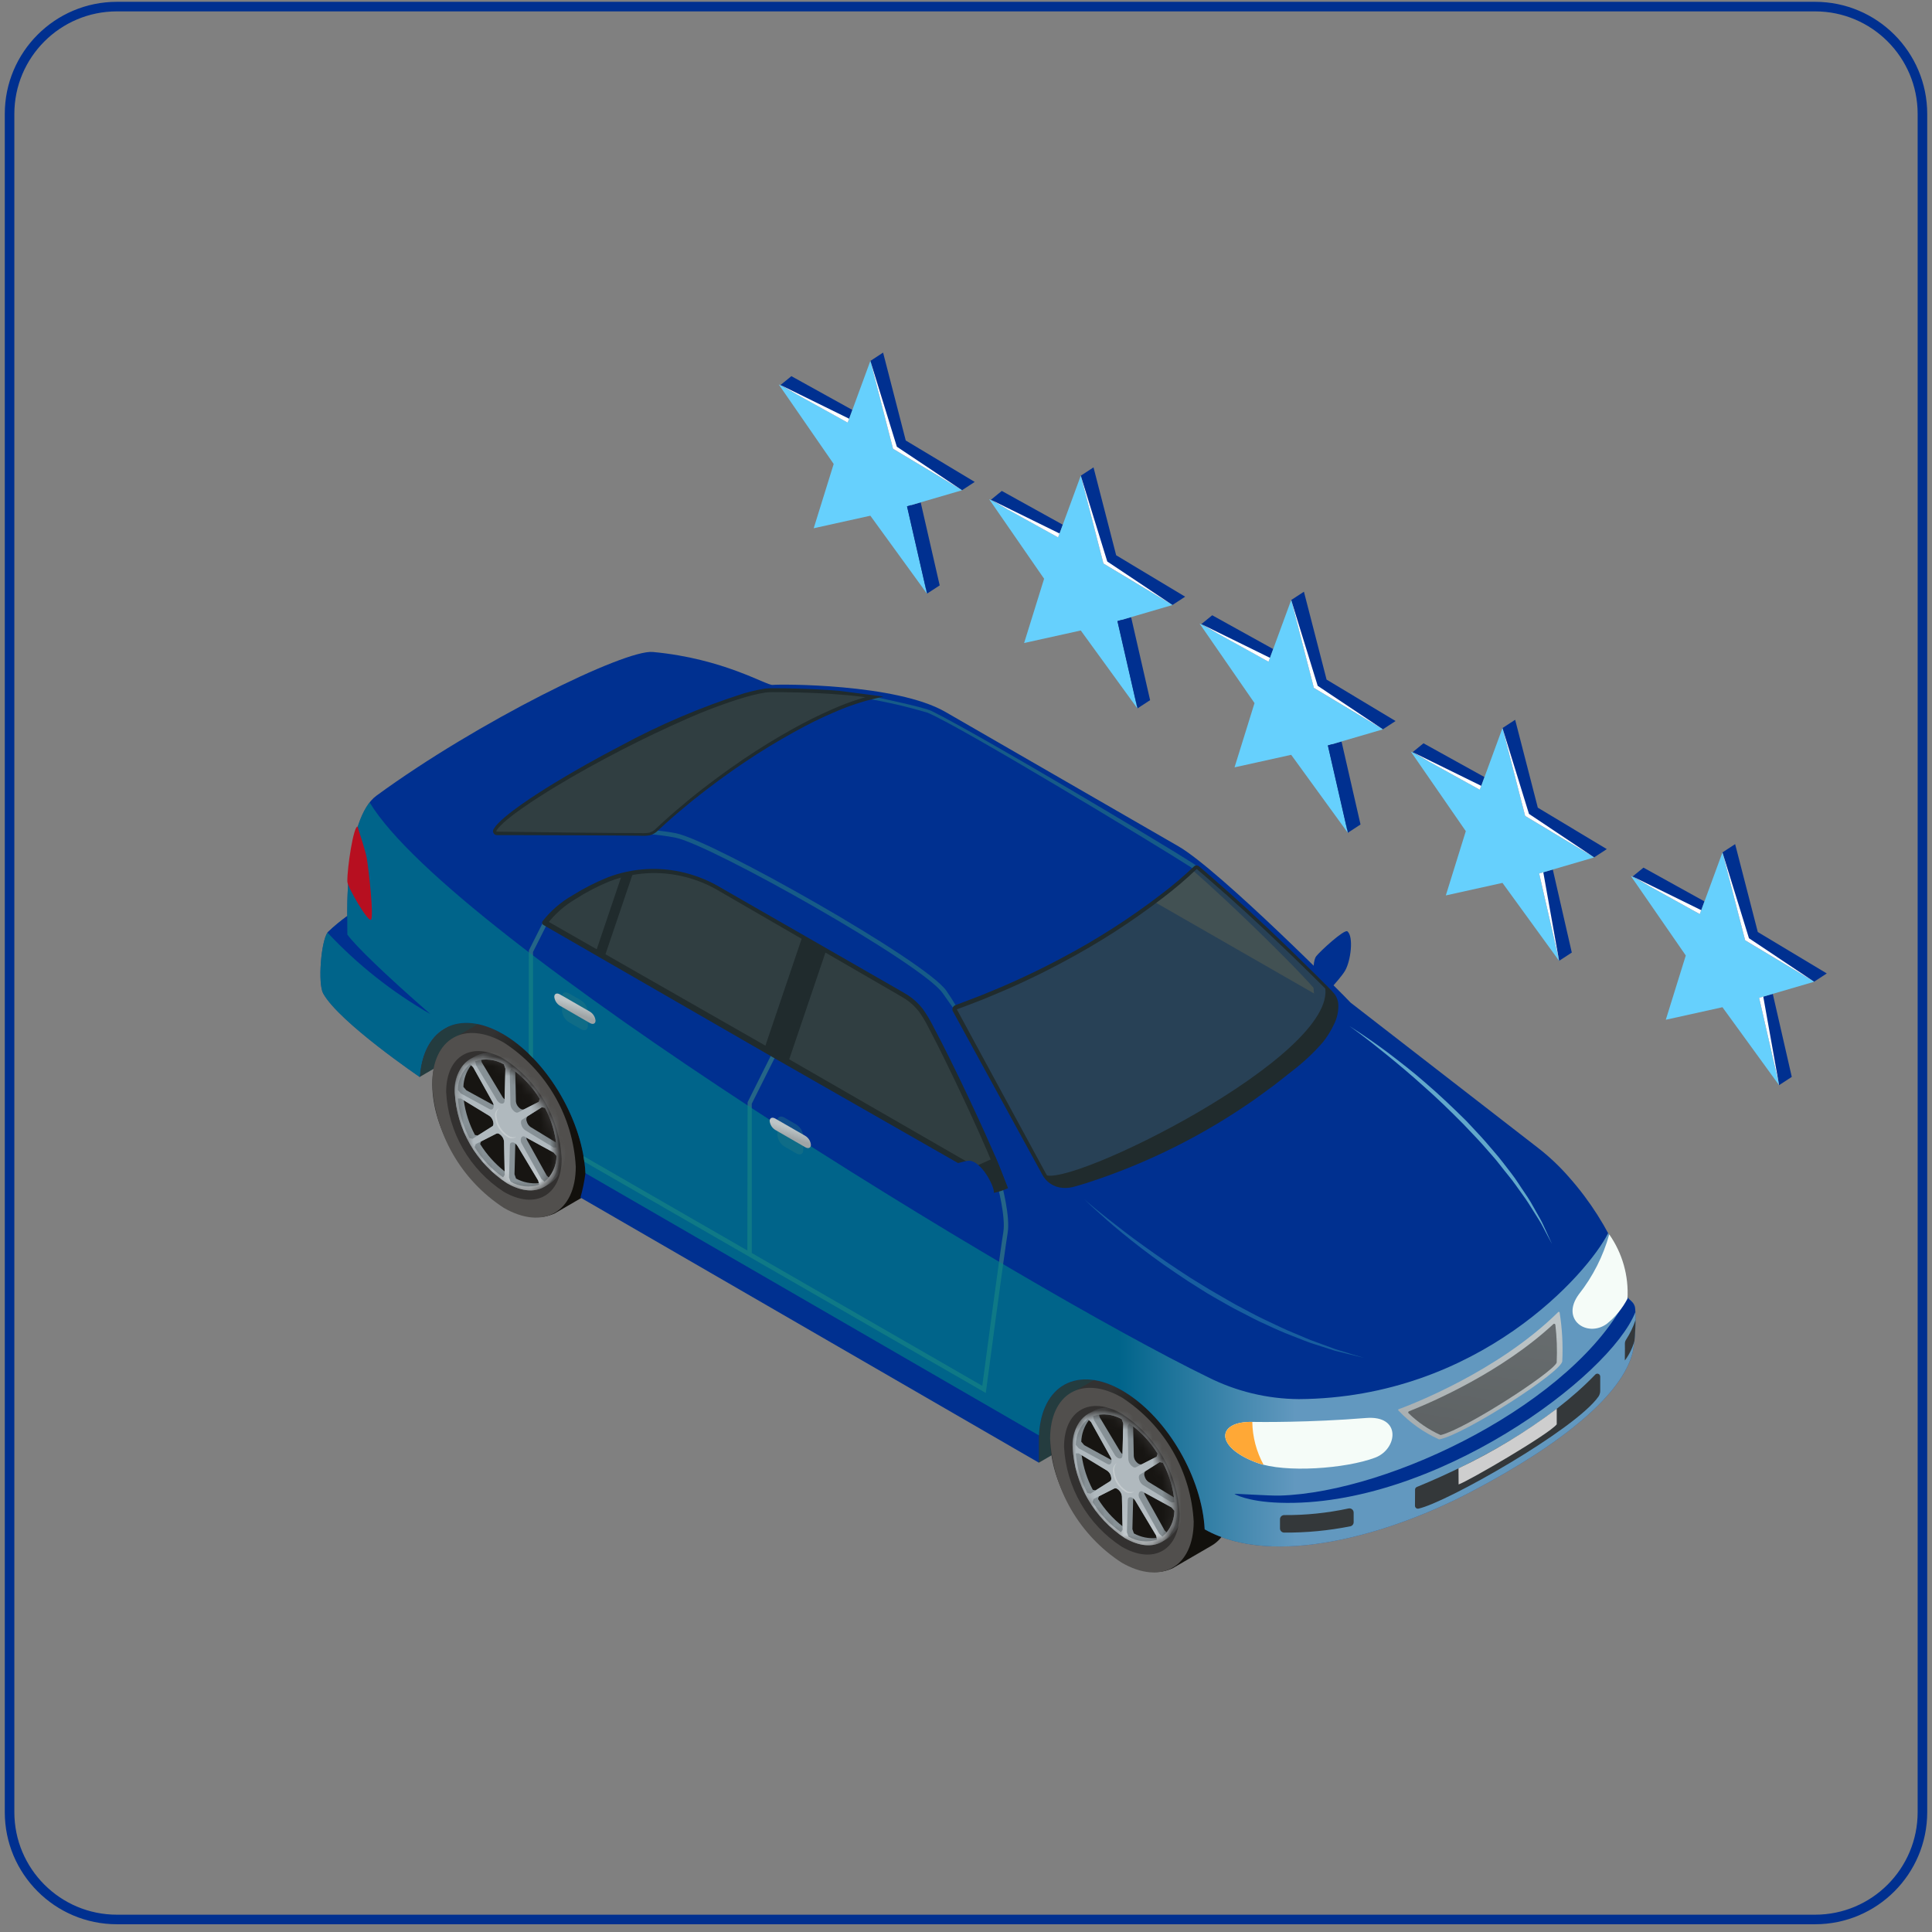<?xml version="1.0" encoding="UTF-8"?>
<svg xmlns="http://www.w3.org/2000/svg" width="202" height="202" viewBox="0 0 202 202" fill="none">
  <rect x="0" y="0" width="202" height="202" fill="#808080" stroke="none"/>
  <g id="icon 8" clip-path="url(#clip0_1323_3274)">
    <g id="Grupo 1140">
      <path id="RetÃ¢ngulo 100" d="M189.775 0.69H12.225C6.026 0.69 1 5.716 1 11.915V189.465C1 195.665 6.026 200.69 12.225 200.69H189.775C195.974 200.69 201 195.665 201 189.465V11.915C201 5.716 195.974 0.69 189.775 0.69Z" stroke="#003090"></path>
      <g id="1">
        <g id="Grupo 1121">
          <path id="Caminho 2256" d="M137.601 99.999C138.01 99.464 140.562 97.118 140.879 97.377C141.548 97.924 141.233 100.467 140.631 101.495C140.079 102.44 137.631 105.025 137.524 104.718C137.324 104.135 137.101 100.651 137.601 99.999Z" fill="#003090"></path>
          <g id="Grupo 1120">
            <path id="Caminho 2257" d="M46.444 107.54C44.983 108.39 44.021 110.133 43.859 112.612L82.114 90.379C82.276 87.901 83.237 86.159 84.699 85.309L46.444 107.54Z" fill="#243C3F"></path>
            <path id="Caminho 2258" d="M109.34 144.49C107.84 145.362 107.663 150.497 108.618 152.93L117.234 147.923L146.879 127.851C147.001 125.268 147.974 123.451 149.474 122.583L109.34 144.49Z" fill="#243C3F"></path>
            <g id="Grupo 1114">
              <g id="Grupo 1110">
                <path id="Caminho 2259" d="M121.383 143.837C119.299 142.637 117.41 142.525 116.045 143.319L111.996 145.672L112.009 145.667C110.652 146.448 109.809 148.115 109.803 150.483C109.789 155.245 113.27 160.831 117.415 163.224C119.765 164.581 121.215 164.58 122.597 163.974L126.674 161.608C128.022 160.825 128.859 159.162 128.866 156.798C128.725 154.202 127.974 151.675 126.674 149.423C125.374 147.171 123.561 145.257 121.383 143.837Z" fill="url(#paint0_linear_1323_3274)"></path>
                <path id="Caminho 2260" d="M124.807 159.09C124.793 163.853 121.407 165.768 117.275 163.382C115.094 161.965 113.28 160.052 111.979 157.8C110.679 155.547 109.93 153.019 109.793 150.422C109.806 145.673 113.179 143.737 117.324 146.13C119.502 147.55 121.315 149.464 122.615 151.716C123.915 153.967 124.666 156.494 124.807 159.09Z" fill="#514F4D"></path>
                <path id="Caminho 2261" d="M117.317 147.829C113.977 145.901 111.26 147.449 111.25 151.273C111.36 153.365 111.964 155.401 113.011 157.216C114.059 159.03 115.52 160.571 117.277 161.713C120.605 163.635 123.322 162.086 123.333 158.249C123.221 156.161 122.618 154.129 121.572 152.318C120.527 150.508 119.069 148.97 117.317 147.829Z" fill="#333130"></path>
              </g>
              <g id="Grupo 1113">
                <g id="Clip path group">
                  <mask id="mask0_1323_3274" style="mask-type:luminance" maskUnits="userSpaceOnUse" x="111" y="147" width="12" height="15">
                    <g id="clip-path">
                      <path id="Caminho 2267" d="M117.315 148.49C118.901 149.519 120.221 150.909 121.167 152.546C122.112 154.183 122.656 156.021 122.754 157.91C122.744 161.379 120.298 162.787 117.28 161.045C115.692 160.012 114.37 158.618 113.422 156.977C112.475 155.336 111.929 153.495 111.828 151.603C111.838 148.138 114.301 146.752 117.315 148.49Z" fill="white"></path>
                    </g>
                  </mask>
                  <g mask="url(#mask0_1323_3274)">
                    <g id="Grupo 1112">
                      <path id="Caminho 2262" d="M117.755 148.41C114.837 146.725 112.463 148.078 112.455 151.419C112.551 153.247 113.079 155.026 113.994 156.612C114.909 158.197 116.186 159.544 117.721 160.542C120.629 162.22 123.003 160.867 123.012 157.514C122.915 155.689 122.388 153.914 121.474 152.332C120.561 150.75 119.286 149.406 117.755 148.41Z" fill="#171512"></path>
                      <g id="Grupo 1111">
                        <path id="Caminho 2263" d="M118.224 147.889C117.667 147.484 117.012 147.235 116.326 147.169C115.64 147.102 114.949 147.22 114.324 147.51L113.753 147.842L113.763 147.837C113.206 148.228 112.764 148.76 112.481 149.378C112.198 149.997 112.085 150.679 112.153 151.356C112.254 153.252 112.802 155.096 113.751 156.74C114.7 158.384 116.023 159.781 117.614 160.816C119.23 161.75 120.684 161.774 121.692 161.071C121.633 161.113 121.577 161.159 121.514 161.195L122.085 160.863C122.638 160.472 123.078 159.941 123.359 159.324C123.64 158.708 123.753 158.027 123.685 157.353C123.584 155.457 123.037 153.612 122.088 151.967C121.139 150.323 119.815 148.925 118.224 147.889ZM113.854 148.476L114.074 148.685L116.111 152.343C116.166 152.441 116.202 152.547 116.218 152.658L113.36 151.096L113.051 150.736C113.079 149.918 113.359 149.129 113.854 148.476ZM115.928 153.109C115.876 153.104 115.826 153.088 115.78 153.062C115.826 153.087 115.876 153.103 115.928 153.108V153.109ZM114.258 155.768C113.659 154.637 113.264 153.409 113.091 152.141L115.758 153.763C115.955 153.9 116.097 154.103 116.158 154.335V154.352C116.225 154.581 116.198 154.783 116.076 154.862L114.546 155.828L114.258 155.768ZM114.805 156.717L114.895 156.447L116.506 155.626C116.555 155.606 116.609 155.599 116.661 155.606C116.713 155.612 116.763 155.632 116.806 155.663C116.88 155.707 116.948 155.762 117.006 155.825L117.021 155.84C117.184 156.008 117.283 156.227 117.302 156.46L117.365 159.576C116.35 158.78 115.482 157.812 114.801 156.716L114.805 156.717ZM117.361 152.036C117.27 151.968 117.194 151.883 117.136 151.785L114.969 148.166L114.906 147.899C115.731 147.814 116.562 147.982 117.288 148.381L117.447 148.83L117.361 152.036ZM121.583 152.937C122.182 154.068 122.577 155.296 122.75 156.564L120.083 154.942C119.886 154.806 119.744 154.604 119.683 154.372L119.675 154.353C119.64 154.268 119.627 154.175 119.637 154.084C119.647 153.992 119.681 153.904 119.734 153.829L121.253 152.87L121.583 152.937ZM121.036 151.988L120.929 152.307L119.398 153.09H119.392C119.333 153.107 119.271 153.111 119.21 153.102C119.149 153.093 119.09 153.072 119.038 153.039C118.964 152.995 118.897 152.941 118.838 152.877L118.825 152.864C118.661 152.696 118.561 152.476 118.542 152.242L118.479 149.126C119.492 149.924 120.357 150.893 121.036 151.989V151.988ZM118.556 160.325L118.397 159.876L118.48 156.669C118.572 156.738 118.649 156.823 118.708 156.921L120.872 160.539L120.936 160.805C120.112 160.891 119.282 160.724 118.556 160.325ZM121.987 160.225L121.77 160.017L119.732 156.36C119.677 156.262 119.64 156.155 119.624 156.044L122.483 157.606L122.79 157.965C122.762 158.784 122.482 159.575 121.987 160.228V160.225Z" fill="#879196"></path>
                        <path id="Caminho 2264" d="M117.653 148.219C114.632 146.475 112.165 147.88 112.153 151.355C112.254 153.25 112.802 155.095 113.751 156.739C114.7 158.383 116.024 159.779 117.614 160.815C120.636 162.56 123.105 161.156 123.114 157.684C123.014 155.788 122.466 153.942 121.517 152.297C120.568 150.653 119.244 149.255 117.653 148.219ZM121.583 152.936C122.269 154.217 122.682 155.627 122.796 157.076L122.485 157.081L119.513 155.273C119.316 155.137 119.174 154.935 119.113 154.703L119.105 154.683C119.038 154.455 119.065 154.252 119.187 154.174L121.254 152.874L121.583 152.936ZM118.066 148.829C119.262 149.667 120.273 150.742 121.036 151.987L120.929 152.306L118.767 153.411C118.718 153.43 118.665 153.436 118.613 153.43C118.56 153.423 118.51 153.403 118.467 153.373C118.393 153.328 118.326 153.274 118.267 153.211L118.255 153.197C118.091 153.03 117.99 152.81 117.972 152.576L117.901 149.093L118.066 148.829ZM113.741 148.367L114.074 148.684L116.111 152.342C116.169 152.431 116.206 152.533 116.218 152.639C116.231 152.745 116.22 152.852 116.185 152.953L116.177 152.966C116.109 153.114 115.959 153.158 115.777 153.061L112.787 151.427L112.477 151.066C112.48 150.551 112.594 150.043 112.813 149.577C113.031 149.111 113.348 148.698 113.741 148.367ZM113.688 156.098C113.001 154.817 112.588 153.408 112.475 151.959H112.788L115.758 153.766C115.955 153.903 116.097 154.106 116.158 154.338V154.355C116.225 154.584 116.198 154.786 116.076 154.865L114.009 156.17L113.688 156.098ZM117.205 160.205C116.009 159.367 114.998 158.292 114.234 157.047L114.341 156.728L116.506 155.628C116.555 155.608 116.609 155.601 116.661 155.608C116.714 155.614 116.764 155.634 116.806 155.665C116.88 155.709 116.948 155.764 117.006 155.827L117.021 155.842C117.184 156.01 117.284 156.229 117.302 156.462L117.372 159.945L117.205 160.205ZM117.357 152.199C117.351 152.399 117.232 152.51 117.057 152.489H117.041C116.976 152.48 116.913 152.458 116.856 152.424C116.732 152.349 116.629 152.244 116.556 152.119L114.389 148.5L114.289 148.06C114.782 147.898 115.304 147.844 115.82 147.899C116.336 147.955 116.834 148.12 117.281 148.383L117.44 148.832L117.357 152.199ZM117.618 160.468L117.605 160.457L117.634 160.474L117.618 160.468ZM117.639 148.562L117.652 148.567L117.667 148.579L117.639 148.562ZM117.985 160.656L117.826 160.207L117.913 156.836C117.919 156.636 118.041 156.526 118.213 156.546H118.229C118.295 156.555 118.358 156.577 118.415 156.611C118.54 156.686 118.643 156.791 118.715 156.917L120.879 160.535L120.979 160.976C120.486 161.138 119.964 161.193 119.448 161.138C118.932 161.083 118.433 160.919 117.985 160.656ZM121.53 160.668L121.199 160.352L119.162 156.694C119.104 156.605 119.066 156.503 119.053 156.398C119.041 156.292 119.053 156.184 119.088 156.084L119.094 156.069C119.11 156.032 119.134 156 119.165 155.974C119.195 155.948 119.231 155.93 119.27 155.92C119.308 155.911 119.349 155.91 119.388 155.918C119.427 155.927 119.463 155.944 119.494 155.969L122.487 157.605L122.794 157.964C122.792 158.479 122.678 158.988 122.46 159.455C122.241 159.922 121.924 160.336 121.53 160.668Z" fill="url(#paint1_linear_1323_3274)"></path>
                        <g id="Caminho 2265" style="mix-blend-mode:multiply" opacity="0.5">
                          <path d="M117.616 153.074C117.978 153.31 118.28 153.629 118.496 154.003C118.712 154.377 118.837 154.798 118.86 155.229C118.86 156.019 118.296 156.336 117.608 155.939C117.247 155.704 116.946 155.387 116.73 155.013C116.514 154.639 116.39 154.22 116.367 153.789C116.37 152.999 116.929 152.677 117.616 153.074Z" fill="#B0B9BE"></path>
                        </g>
                        <g id="Caminho 2266" style="mix-blend-mode:screen" opacity="0.8">
                          <path d="M117.748 155.839C117.386 155.604 117.085 155.286 116.869 154.912C116.653 154.539 116.529 154.12 116.506 153.689C116.498 153.559 116.517 153.428 116.561 153.306C116.605 153.184 116.674 153.071 116.763 152.977C116.626 153.061 116.517 153.182 116.446 153.325C116.375 153.469 116.346 153.63 116.363 153.79C116.386 154.22 116.51 154.64 116.726 155.013C116.942 155.387 117.242 155.704 117.604 155.94C117.746 156.052 117.923 156.113 118.104 156.113C118.285 156.113 118.461 156.052 118.604 155.94C118.464 155.996 118.313 156.016 118.163 155.998C118.014 155.981 117.871 155.926 117.748 155.839Z" fill="#C9CFD2"></path>
                        </g>
                      </g>
                    </g>
                  </g>
                </g>
              </g>
            </g>
            <g id="Grupo 1119">
              <g id="Grupo 1115">
                <path id="Caminho 2268" d="M56.78 106.733C54.695 105.533 52.806 105.422 51.441 106.216L47.392 108.569L47.405 108.564C46.049 109.345 45.205 111.011 45.199 113.378C45.186 118.141 48.667 123.728 52.812 126.121C55.161 127.477 56.612 127.477 57.993 126.871L62.07 124.503C63.418 123.72 64.255 122.059 64.262 119.695C64.122 117.098 63.371 114.571 62.071 112.319C60.771 110.067 58.959 108.154 56.78 106.733Z" fill="url(#paint2_linear_1323_3274)"></path>
                <path id="Caminho 2269" d="M60.2 121.991C60.186 126.754 56.8 128.669 52.669 126.283C50.488 124.865 48.673 122.952 47.373 120.7C46.073 118.448 45.324 115.92 45.187 113.323C45.2 108.574 48.574 106.638 52.718 109.031C54.896 110.45 56.709 112.364 58.009 114.616C59.309 116.867 60.06 119.394 60.2 121.991Z" fill="#514F4D"></path>
                <path id="Caminho 2270" d="M52.714 110.725C49.374 108.797 46.657 110.345 46.647 114.169C46.757 116.261 47.36 118.298 48.408 120.112C49.456 121.927 50.918 123.468 52.674 124.609C56.001 126.53 58.718 124.982 58.73 121.145C58.618 119.057 58.015 117.025 56.969 115.215C55.924 113.404 54.466 111.866 52.714 110.725Z" fill="#333130"></path>
              </g>
              <g id="Grupo 1118">
                <g id="Clip path group_2">
                  <mask id="mask1_1323_3274" style="mask-type:luminance" maskUnits="userSpaceOnUse" x="47" y="110" width="12" height="15">
                    <g id="clip-path-2">
                      <path id="Caminho 2276" d="M52.713 111.391C54.299 112.42 55.618 113.81 56.563 115.447C57.509 117.085 58.053 118.923 58.151 120.811C58.141 124.279 55.695 125.688 52.677 123.945C51.088 122.912 49.766 121.518 48.819 119.877C47.872 118.236 47.326 116.395 47.226 114.503C47.236 111.035 49.694 109.649 52.713 111.391Z" fill="white"></path>
                    </g>
                  </mask>
                  <g mask="url(#mask1_1323_3274)">
                    <g id="Grupo 1117">
                      <path id="Caminho 2271" d="M53.152 111.307C50.234 109.622 47.86 110.975 47.852 114.316C47.948 116.144 48.475 117.924 49.391 119.509C50.306 121.095 51.584 122.441 53.119 123.438C56.026 125.117 58.4 123.764 58.41 120.411C58.312 118.587 57.785 116.811 56.871 115.229C55.958 113.647 54.683 112.303 53.152 111.307Z" fill="#171512"></path>
                      <g id="Grupo 1116">
                        <path id="Caminho 2272" d="M53.621 110.786C53.063 110.38 52.408 110.132 51.722 110.065C51.037 109.998 50.346 110.116 49.721 110.407L49.151 110.739L49.16 110.734C48.603 111.124 48.16 111.656 47.877 112.275C47.594 112.893 47.481 113.576 47.55 114.253C47.651 116.148 48.198 117.993 49.147 119.637C50.097 121.281 51.421 122.677 53.012 123.713C54.628 124.646 56.081 124.671 57.09 123.968C57.03 124.009 56.974 124.056 56.912 124.092L57.482 123.76C58.035 123.368 58.474 122.837 58.756 122.221C59.037 121.604 59.149 120.924 59.082 120.25C58.981 118.354 58.434 116.508 57.485 114.864C56.536 113.219 55.212 111.822 53.621 110.786ZM49.251 111.373L49.471 111.582L51.509 115.24C51.563 115.337 51.599 115.444 51.615 115.555L48.758 113.993L48.448 113.633C48.477 112.815 48.757 112.026 49.251 111.373ZM49.656 118.664C49.056 117.533 48.661 116.306 48.489 115.038L51.155 116.66C51.352 116.796 51.494 116.999 51.555 117.231L51.56 117.249C51.627 117.478 51.601 117.68 51.479 117.758L49.948 118.725L49.656 118.664ZM50.202 119.613L50.292 119.344L51.903 118.523C51.952 118.503 52.005 118.496 52.058 118.502C52.11 118.508 52.16 118.528 52.203 118.56C52.277 118.603 52.344 118.658 52.403 118.722L52.419 118.737C52.581 118.905 52.68 119.124 52.699 119.357L52.762 122.473C51.748 121.676 50.881 120.708 50.201 119.613H50.202ZM52.759 114.932C52.667 114.864 52.59 114.779 52.533 114.682L50.366 111.063L50.304 110.795C51.128 110.71 51.958 110.879 52.685 111.278L52.844 111.727L52.759 114.932ZM56.98 115.834C57.579 116.964 57.974 118.192 58.147 119.461L55.481 117.839C55.283 117.703 55.141 117.501 55.081 117.269L55.073 117.25C55.038 117.164 55.025 117.072 55.035 116.98C55.045 116.889 55.079 116.801 55.132 116.726L56.651 115.767L56.98 115.834ZM56.434 114.885L56.327 115.204L54.795 115.987H54.789C54.73 116.004 54.668 116.008 54.607 116C54.546 115.991 54.488 115.97 54.436 115.937C54.361 115.893 54.294 115.838 54.236 115.775L54.223 115.762C54.058 115.594 53.958 115.374 53.94 115.14L53.877 112.024C54.889 112.821 55.755 113.789 56.434 114.885ZM53.953 123.222L53.794 122.773L53.877 119.566C53.969 119.634 54.046 119.719 54.105 119.818L56.27 123.436L56.333 123.702C55.509 123.788 54.679 123.62 53.953 123.222ZM57.384 123.122L57.167 122.915L55.13 119.257C55.074 119.16 55.037 119.053 55.021 118.942L57.881 120.504L58.188 120.863C58.16 121.682 57.879 122.472 57.384 123.125V123.122Z" fill="#879196"></path>
                        <path id="Caminho 2273" d="M53.05 111.116C50.029 109.372 47.563 110.777 47.55 114.252C47.651 116.148 48.198 117.993 49.148 119.637C50.097 121.281 51.421 122.677 53.012 123.712C56.033 125.457 58.502 124.053 58.512 120.581C58.411 118.685 57.863 116.839 56.914 115.195C55.965 113.55 54.641 112.153 53.05 111.116ZM56.98 115.833C57.666 117.115 58.079 118.524 58.193 119.973L57.882 119.978L54.91 118.169C54.713 118.033 54.571 117.831 54.51 117.599L54.503 117.58C54.436 117.351 54.462 117.149 54.584 117.071L56.651 115.771L56.98 115.833ZM53.463 111.726C54.659 112.565 55.67 113.64 56.434 114.884L56.327 115.203L54.164 116.308C54.114 116.327 54.061 116.334 54.009 116.327C53.956 116.32 53.907 116.3 53.864 116.269C53.79 116.226 53.722 116.171 53.664 116.108L53.651 116.094C53.487 115.927 53.386 115.707 53.368 115.473L53.298 111.99L53.463 111.726ZM49.138 111.264L49.471 111.581L51.509 115.239C51.567 115.329 51.603 115.43 51.616 115.536C51.629 115.642 51.617 115.749 51.582 115.849L51.574 115.863C51.506 116.011 51.356 116.055 51.174 115.958L48.183 114.324L47.873 113.963C47.876 113.449 47.99 112.941 48.209 112.475C48.427 112.009 48.744 111.596 49.138 111.264ZM49.085 118.995C48.399 117.714 47.986 116.305 47.872 114.856H48.185L51.155 116.663C51.352 116.799 51.494 117.002 51.555 117.234L51.56 117.252C51.627 117.481 51.601 117.683 51.479 117.761L49.412 119.067L49.085 118.995ZM52.602 123.102C51.406 122.264 50.395 121.189 49.631 119.944L49.738 119.625L51.903 118.525C51.952 118.505 52.005 118.498 52.058 118.505C52.11 118.511 52.16 118.531 52.203 118.562C52.277 118.606 52.345 118.661 52.403 118.724L52.419 118.739C52.581 118.907 52.68 119.126 52.699 119.359L52.769 122.841L52.602 123.102ZM52.754 115.095C52.749 115.295 52.629 115.407 52.454 115.386H52.439C52.373 115.378 52.31 115.356 52.254 115.322C52.129 115.248 52.026 115.143 51.954 115.017L49.787 111.398L49.687 110.958C50.18 110.797 50.702 110.742 51.218 110.797C51.733 110.853 52.232 111.018 52.679 111.281L52.838 111.73L52.754 115.095ZM53.016 123.365L53.003 123.354L53.031 123.371L53.016 123.365ZM53.037 111.459L53.049 111.464L53.065 111.476L53.037 111.459ZM53.383 123.553L53.223 123.104L53.311 119.733C53.311 119.533 53.438 119.423 53.611 119.443H53.626C53.692 119.452 53.755 119.474 53.812 119.508C53.936 119.583 54.039 119.689 54.112 119.814L56.277 123.432L56.377 123.873C55.884 124.035 55.362 124.09 54.846 124.035C54.329 123.98 53.831 123.816 53.383 123.553ZM56.927 123.564L56.596 123.248L54.559 119.591C54.5 119.502 54.463 119.401 54.45 119.295C54.437 119.189 54.45 119.082 54.486 118.981L54.491 118.966C54.507 118.93 54.531 118.898 54.562 118.872C54.592 118.846 54.628 118.828 54.666 118.818C54.705 118.809 54.745 118.808 54.784 118.816C54.823 118.825 54.86 118.842 54.891 118.866L57.885 120.502L58.192 120.861C58.19 121.377 58.075 121.885 57.857 122.352C57.638 122.819 57.321 123.232 56.927 123.564Z" fill="url(#paint3_linear_1323_3274)"></path>
                        <g id="Caminho 2274" style="mix-blend-mode:multiply" opacity="0.5">
                          <path d="M53.014 115.972C53.376 116.208 53.677 116.526 53.893 116.9C54.109 117.274 54.234 117.694 54.257 118.126C54.257 118.916 53.693 119.234 53.006 118.837C52.644 118.602 52.343 118.285 52.127 117.911C51.911 117.537 51.787 117.118 51.765 116.687C51.767 115.897 52.325 115.575 53.014 115.972Z" fill="#B0B9BE"></path>
                        </g>
                        <g id="Caminho 2275" style="mix-blend-mode:screen" opacity="0.8">
                          <path d="M53.145 118.735C52.783 118.5 52.482 118.183 52.266 117.81C52.05 117.436 51.926 117.017 51.903 116.586C51.895 116.456 51.914 116.326 51.958 116.204C52.002 116.081 52.071 115.969 52.16 115.874C52.023 115.958 51.913 116.079 51.842 116.223C51.772 116.367 51.743 116.528 51.76 116.687C51.782 117.118 51.906 117.537 52.122 117.911C52.337 118.285 52.639 118.602 53.001 118.837C53.143 118.949 53.319 119.011 53.501 119.011C53.682 119.011 53.858 118.949 54.001 118.837C53.861 118.894 53.709 118.914 53.559 118.896C53.41 118.878 53.267 118.823 53.145 118.735Z" fill="#C9CFD2"></path>
                        </g>
                      </g>
                    </g>
                  </g>
                </g>
              </g>
            </g>
            <path id="Caminho 2277" d="M100.608 140.077L70.992 122.614L61.21 122.665C61.098 123.525 60.924 124.376 60.688 125.21L108.617 152.929V149.902L100.608 140.077Z" fill="#003090"></path>
            <path id="Caminho 2278" d="M170.97 136.869C170.959 136.625 170.87 136.392 170.715 136.202C170.469 135.912 170.18 135.733 170.173 135.657C170.081 134.19 169.792 132.742 169.314 131.351C168.01 128.341 166.238 125.555 164.064 123.098C163.078 121.963 161.983 120.927 160.793 120.006L141.208 104.827C140.931 104.488 127.541 90.993 123.218 88.49L98.846 74.434C93.688 71.456 81.51 71.523 80.787 71.611C80.135 71.69 75.698 68.857 68.255 68.167C65.308 67.893 49.944 75.447 39.355 83.196C36.056 85.609 36.306 95.779 36.306 95.779C35.582 96.299 34.896 96.87 34.252 97.486C33.562 98.421 33.218 102.838 33.792 103.874C35.468 106.888 43.888 112.608 43.888 112.608C44.224 107.453 48.021 105.477 52.588 108.108C52.688 108.163 52.778 108.22 52.874 108.279C57.383 111.062 60.957 117.318 61.213 122.661L108.626 150.077C108.877 144.777 112.717 142.718 117.337 145.385C117.434 145.441 117.531 145.499 117.627 145.559C122.127 148.331 125.684 154.559 125.958 159.9C133.194 163.984 145.366 160.4 153.757 156C163.425 150.936 169.658 145.764 170.715 141.348C170.974 139.87 171.059 138.367 170.97 136.869ZM120.694 94.293C122.085 93.263 123.42 92.158 124.694 90.985C128.679 94.426 136.576 102.115 138.254 104.372L120.694 94.293Z" fill="#003090"></path>
          </g>
          <path id="Caminho 2279" opacity="0.7" d="M55.28 110.173L55.295 99.373L56.784 96.417L57.194 96.624L55.731 99.531V110.631C55.581 110.48 55.433 110.321 55.28 110.173ZM104.273 123.863C104.283 123.897 105.173 127.229 104.902 128.828C104.641 130.34 102.997 142.676 102.702 144.896L78.602 131.011V115.399L81.417 109.77L81.005 109.564L78.166 115.241L78.142 130.746L61 120.872C61.034 121.067 61.065 121.262 61.091 121.457L102.767 145.467L103.067 145.638L103.113 145.298C103.132 145.15 105.072 130.551 105.355 128.906C105.648 127.206 104.755 123.884 104.718 123.743L104.273 123.863Z" fill="#357C84"></path>
          <path id="Caminho 2280" style="mix-blend-mode:multiply" opacity="0.6" d="M170.97 136.87C170.959 136.626 170.87 136.392 170.715 136.203C170.469 135.913 170.18 135.734 170.173 135.658C170.081 134.19 169.792 132.742 169.314 131.352C168.97 130.52 168.579 129.708 168.143 128.921C166.043 133.129 154.609 146.164 135.786 146.285C132.484 146.259 129.233 145.471 126.286 143.984C107.335 134.761 47.314 98.264 38.645 83.894C36.094 87.135 36.303 95.779 36.303 95.779C35.58 96.299 34.894 96.87 34.251 97.487C33.559 98.422 33.216 102.839 33.791 103.875C35.466 106.889 43.886 112.609 43.886 112.609C44.222 107.454 48.019 105.478 52.586 108.109C52.685 108.164 52.776 108.221 52.871 108.28C57.38 111.063 60.955 117.319 61.211 122.661L108.624 150.078C108.875 144.778 112.715 142.718 117.335 145.385C117.432 145.441 117.529 145.5 117.626 145.56C122.126 148.332 125.681 154.56 125.955 159.901C133.191 163.985 145.365 160.401 153.756 156.001C163.424 150.937 169.656 145.765 170.713 141.349C170.972 139.871 171.059 138.367 170.97 136.87Z" fill="url(#paint4_linear_1323_3274)"></path>
          <path id="Caminho 2281" d="M170.985 137.19C170.98 137.078 170.976 136.964 170.97 136.867C170.959 136.623 170.87 136.389 170.715 136.2C170.469 135.91 170.179 135.731 170.172 135.655C170.172 135.617 170.165 135.583 170.161 135.545C164.691 146.603 145.469 156.031 133.809 156.371C132.709 156.403 129.067 156.143 129.067 156.198C129.067 156.21 130.39 157.004 133.786 157.119C149.916 157.668 168.357 143.89 170.985 137.19Z" fill="#003090"></path>
          <path id="Caminho 2282" d="M37.388 86.419C37.553 87.032 38.205 88.859 38.358 89.795C38.549 90.955 39.118 95.895 38.78 96.163C38.468 96.409 36.33 92.753 36.317 92.173C36.287 90.754 36.966 86.342 37.388 86.419Z" fill="#B70F20"></path>
          <path id="Caminho 2283" opacity="0.8" d="M124.973 90.723C123.863 91.8 115.332 99.754 99.951 105.323C99.921 105.334 99.893 105.351 99.87 105.373C99.847 105.396 99.829 105.423 99.818 105.453C99.806 105.483 99.801 105.515 99.803 105.547C99.805 105.579 99.814 105.61 99.829 105.638L109.179 122.79C109.478 123.295 109.941 123.683 110.492 123.889C111.042 124.094 111.646 124.105 112.203 123.92C121.397 121.251 129.874 116.551 137.009 110.167C138.563 108.786 140.864 105.449 139.228 103.806C134.259 98.818 129.871 94.657 125.236 90.72C125.2 90.687 125.153 90.669 125.104 90.67C125.055 90.671 125.008 90.689 124.973 90.723Z" fill="#334547"></path>
          <path id="Caminho 2284" d="M104.957 124.015L56.965 96.471C57.887 95.063 60.179 93.545 62.677 92.35C64.617 91.426 66.752 90.986 68.899 91.07C71.046 91.153 73.141 91.755 75.004 92.827C81.004 96.265 90.96 102.018 94.475 104.052C95.439 104.606 96.237 105.409 96.784 106.378C99.22 110.703 104.459 122.056 104.957 124.015Z" fill="#303E41"></path>
          <path id="Caminho 2285" d="M104.816 124.26L80.793 110.536L56.824 96.716L56.814 96.711C56.751 96.674 56.706 96.614 56.687 96.544C56.668 96.474 56.678 96.4 56.714 96.337L56.728 96.316C57.591 95.213 58.662 94.29 59.881 93.6C61.045 92.873 62.27 92.249 63.542 91.733C66.143 90.739 68.988 90.579 71.684 91.274C73.019 91.617 74.296 92.156 75.473 92.874L79.007 94.902L86.074 98.957L93.141 103.013C93.733 103.358 94.314 103.672 94.914 104.044C95.506 104.429 96.031 104.911 96.466 105.468C96.87 106.03 97.228 106.624 97.537 107.244L98.483 109.057C99.716 111.482 100.893 113.933 102.035 116.4C102.608 117.633 103.167 118.873 103.713 120.119C104.284 121.367 104.791 122.645 105.231 123.946C105.248 123.998 105.248 124.055 105.232 124.108C105.216 124.161 105.184 124.208 105.141 124.243C105.098 124.278 105.045 124.299 104.99 124.304C104.935 124.309 104.879 124.297 104.831 124.27L104.816 124.26ZM104.426 123.382C104.066 122.37 103.635 121.341 103.209 120.338C102.669 119.094 102.116 117.855 101.551 116.623C100.418 114.156 99.246 111.709 98.036 109.283L97.104 107.483C96.811 106.885 96.469 106.312 96.084 105.769C95.683 105.252 95.2 104.805 94.654 104.446C94.1 104.1 93.488 103.764 92.908 103.422L85.857 99.338L78.806 95.255L75.28 93.213C74.132 92.516 72.884 91.997 71.58 91.674C68.971 91.018 66.222 91.187 63.713 92.159C62.468 92.668 61.272 93.291 60.142 94.02C59.002 94.692 58.003 95.577 57.199 96.628L57.099 96.228L81.122 109.953L104.426 123.382Z" fill="#202B2D"></path>
          <path id="Caminho 2286" d="M131.426 152.94C134.364 154.025 140.708 153.561 143.78 152.403C146.12 151.52 146.579 147.952 142.82 148.259C136.929 148.74 131.62 148.682 130.934 148.667C127.213 148.59 126.946 151.284 131.426 152.94Z" fill="#F5FCF8"></path>
          <path id="Caminho 2287" d="M130.934 148.668C127.213 148.591 126.946 151.285 131.426 152.941C131.637 153.018 131.87 153.086 132.113 153.148C131.362 151.772 130.958 150.234 130.934 148.668Z" fill="#FFA836"></path>
          <path id="Caminho 2288" d="M170.159 135.791C169.622 136.814 168.878 137.714 167.973 138.434C165.928 139.873 163.114 137.974 165.087 135.311C166.545 133.458 167.622 131.334 168.254 129.062C169.63 131.026 170.301 133.397 170.159 135.791Z" fill="#F5FCF8"></path>
          <path id="Caminho 2289" d="M162.907 137.191C156.588 143.428 147.407 146.912 146.242 147.338C146.228 147.342 146.215 147.349 146.205 147.36C146.195 147.371 146.188 147.384 146.185 147.398C146.181 147.413 146.182 147.428 146.187 147.442C146.192 147.456 146.2 147.468 146.211 147.478C147.413 148.749 148.852 149.771 150.448 150.487C150.466 150.494 150.486 150.496 150.504 150.492C153.142 149.975 163.283 143.449 163.344 142.318C163.427 140.616 163.334 138.91 163.066 137.228C163.063 137.211 163.055 137.196 163.043 137.183C163.031 137.171 163.015 137.162 162.999 137.159C162.982 137.155 162.965 137.156 162.948 137.161C162.932 137.167 162.918 137.177 162.907 137.191Z" fill="url(#paint5_linear_1323_3274)"></path>
          <path id="Caminho 2290" opacity="0.6" d="M150.574 150.022C149.352 149.464 148.235 148.699 147.274 147.76C147.259 147.746 147.248 147.729 147.242 147.709C147.236 147.69 147.235 147.669 147.238 147.65C147.242 147.63 147.251 147.611 147.264 147.595C147.277 147.58 147.293 147.568 147.312 147.56C149.756 146.592 156.979 143.471 162.412 138.44C162.428 138.424 162.448 138.412 162.471 138.407C162.493 138.401 162.516 138.402 162.538 138.41C162.559 138.417 162.579 138.43 162.593 138.447C162.608 138.465 162.617 138.486 162.62 138.509C162.774 139.811 162.821 141.124 162.76 142.434C162.76 142.454 162.755 142.473 162.747 142.491C162.211 143.584 153.263 149.385 150.663 150.033C150.633 150.04 150.602 150.036 150.574 150.022Z" fill="#2E3133"></path>
          <path id="Caminho 2291" d="M44.995 106.022C40.305 101.936 37.079 98.806 36.316 97.705L36.306 95.779C35.583 96.299 34.896 96.87 34.253 97.486L34.241 97.507C37.383 100.864 41.007 103.734 44.995 106.022Z" fill="#003090"></path>
          <path id="Caminho 2292" opacity="0.6" d="M97.418 74.344C102.769 77.02 121.289 88.057 124.76 90.282C125.131 90.52 125.54 90.977 125.235 90.718C125.199 90.686 125.152 90.668 125.103 90.669C125.054 90.67 125.008 90.689 124.973 90.723L124.799 90.887C124.699 90.812 124.599 90.726 124.512 90.67C121.048 88.449 100.612 76.053 96.987 74.517C94.885 73.894 92.748 73.399 90.587 73.032C90.963 72.925 91.119 72.923 91.466 72.851C90.628 72.711 96.501 73.885 97.418 74.344ZM99.829 105.636C99.813 105.608 99.804 105.577 99.802 105.545C99.8 105.513 99.805 105.481 99.817 105.451C99.828 105.421 99.846 105.394 99.87 105.371C99.893 105.349 99.92 105.332 99.95 105.321L100.038 105.288C99.594 104.558 99.216 103.968 98.929 103.562C96.729 100.446 74.529 87.91 70.707 87.127C70.115 87.006 69.398 86.905 68.596 86.82L68.579 86.835C68.377 87.025 68.127 87.155 67.856 87.212C68.781 87.285 69.702 87.407 70.614 87.578C74.401 88.354 96.376 100.749 98.553 103.828C99.162 104.69 99.829 105.636 99.829 105.636Z" fill="#257882"></path>
          <path id="Caminho 2293" d="M91.466 72.852C85.715 74.052 75.731 80.112 68.579 86.836C68.296 87.103 67.921 87.251 67.531 87.249L51.964 87.14C51.922 87.14 51.88 87.129 51.844 87.108C51.807 87.088 51.777 87.058 51.755 87.022C51.733 86.986 51.721 86.945 51.72 86.903C51.718 86.862 51.728 86.82 51.747 86.783C53.159 84.093 72.38 73.376 79.99 72.2C80.175 72.172 80.363 72.158 80.55 72.159C84.201 72.129 87.848 72.361 91.466 72.852Z" fill="#303E41"></path>
          <path id="Caminho 2294" d="M91.51 73.034L90.552 73.271C89.667 73.524 88.795 73.823 87.94 74.165C86.84 74.628 85.504 75.206 84.033 75.994C82.562 76.782 80.922 77.708 79.192 78.817C77.462 79.926 75.634 81.2 73.767 82.636C72.834 83.35 71.895 84.109 70.951 84.914C70.482 85.314 70.003 85.719 69.541 86.149L68.841 86.788C68.607 87.041 68.31 87.228 67.98 87.328C67.65 87.387 67.314 87.405 66.98 87.381L66.003 87.372L64.029 87.355L60.012 87.336L55.93 87.324L53.876 87.318H52.847H52.332H52.074H51.934C51.878 87.314 51.824 87.299 51.775 87.273C51.725 87.248 51.682 87.212 51.646 87.17C51.61 87.127 51.583 87.078 51.567 87.025C51.551 86.971 51.545 86.915 51.551 86.86C51.555 86.823 51.564 86.787 51.577 86.752C51.585 86.731 51.595 86.71 51.607 86.691L51.625 86.665L51.696 86.557C51.797 86.406 51.91 86.265 52.035 86.134C52.278 85.88 52.535 85.641 52.805 85.417C53.337 84.971 53.887 84.554 54.45 84.16C55.572 83.367 56.723 82.631 57.878 81.924C60.19 80.511 62.52 79.217 64.807 78.024C68.946 75.779 73.288 73.928 77.774 72.497C78.274 72.353 78.768 72.234 79.255 72.128L80 71.995C80.247 71.984 80.461 71.95 80.728 71.957C81.669 71.957 82.559 71.971 83.398 71.998C85.074 72.047 86.535 72.13 87.736 72.228L92.361 72.828L91.51 73.034ZM90.504 72.898C89.868 72.813 88.923 72.698 87.704 72.611C86.51 72.517 85.056 72.441 83.386 72.398C82.552 72.377 81.663 72.365 80.727 72.366C80.527 72.358 80.265 72.394 80.027 72.406L79.335 72.534C78.86 72.64 78.375 72.757 77.884 72.9C75.77 73.54 73.7 74.314 71.684 75.216C69.53 76.164 67.284 77.229 65 78.405C62.716 79.581 60.386 80.862 58.078 82.257C56.925 82.957 55.778 83.683 54.661 84.463C54.102 84.851 53.554 85.257 53.032 85.688C52.773 85.9 52.526 86.127 52.291 86.366C52.102 86.566 51.78 86.958 51.92 86.951L60.006 87.051L64.022 87.088L65.997 87.098L66.973 87.103C67.283 87.125 67.594 87.109 67.9 87.056C68.186 86.967 68.443 86.803 68.643 86.579L69.343 85.934C69.805 85.501 70.284 85.096 70.754 84.689C71.694 83.88 72.634 83.113 73.573 82.389C75.442 80.941 77.273 79.657 79.006 78.534C80.739 77.411 82.382 76.469 83.863 75.68C85.344 74.891 86.684 74.293 87.795 73.821C88.665 73.47 89.553 73.163 90.454 72.902L90.504 72.898Z" fill="#202B2D"></path>
          <g id="Caminho 2295" style="mix-blend-mode:screen" opacity="0.6">
            <path d="M141.095 107.29C141.095 107.29 142.777 108.316 145.145 110.083C146.315 110.983 147.692 112.025 149.077 113.249C150.477 114.449 151.91 115.811 153.312 117.199C153.981 117.925 154.669 118.633 155.312 119.364C155.933 120.111 156.586 120.811 157.143 121.55C157.7 122.289 158.276 122.976 158.733 123.692C159.19 124.408 159.668 125.052 160.045 125.692L161.039 127.449C161.334 127.972 161.521 128.465 161.711 128.849L162.275 130.078C162.275 130.078 162.044 129.644 161.641 128.884C161.43 128.509 161.217 128.032 160.894 127.528L159.826 125.828C159.432 125.208 158.943 124.576 158.461 123.887C157.979 123.198 157.386 122.532 156.832 121.801C156.278 121.07 155.616 120.384 154.991 119.65C154.349 118.93 153.657 118.236 152.991 117.521C151.613 116.127 150.205 114.761 148.821 113.549C147.455 112.318 146.137 111.215 144.994 110.287C143.851 109.359 142.884 108.599 142.194 108.087C141.504 107.575 141.095 107.29 141.095 107.29Z" fill="#A4F9F2"></path>
          </g>
          <path id="Caminho 2296" opacity="0.4" d="M113.381 125.403C113.381 125.403 113.775 125.759 114.491 126.348C115.207 126.937 116.245 127.762 117.504 128.729C118.763 129.696 120.272 130.774 121.904 131.903C122.719 132.467 123.581 133.023 124.451 133.593C125.343 134.13 126.227 134.712 127.151 135.229C128.075 135.746 128.969 136.309 129.898 136.779C130.816 137.269 131.718 137.754 132.621 138.162C133.521 138.587 134.375 139.013 135.221 139.351C136.067 139.689 136.839 140.07 137.593 140.317L139.626 141.065L141.226 141.554L142.626 141.975L141.209 141.629L139.582 141.229L137.511 140.566C136.744 140.339 135.953 139.99 135.099 139.666C134.245 139.342 133.361 138.954 132.459 138.528C131.546 138.128 130.634 137.647 129.705 137.164C128.766 136.699 127.854 136.151 126.927 135.63C126 135.109 125.12 134.508 124.227 133.959C123.358 133.377 122.498 132.81 121.684 132.236C120.056 131.086 118.584 129.944 117.354 128.936C116.124 127.928 115.135 127.036 114.454 126.411C113.773 125.786 113.381 125.403 113.381 125.403Z" fill="#3CA2B7"></path>
          <path id="Caminho 2297" d="M139.581 103.99C139.369 103.721 139.137 103.468 138.887 103.235L137.517 101.865C133.927 98.294 130.841 95.41 128.637 93.441L126.06 91.176L125.374 90.588C125.321 90.539 125.256 90.506 125.185 90.491C125.115 90.476 125.042 90.481 124.974 90.504C124.924 90.52 124.88 90.549 124.844 90.586C123.726 91.646 122.549 92.642 121.319 93.569C118.087 96.041 114.655 98.238 111.058 100.137C108.662 101.42 106.203 102.581 103.69 103.614C103.023 103.901 102.343 104.173 101.649 104.429L100.602 104.829L100.075 105.029L99.943 105.08C99.875 105.101 99.811 105.132 99.752 105.173C99.676 105.232 99.62 105.314 99.593 105.408C99.567 105.501 99.571 105.6 99.606 105.691L101.855 109.806L106.54 118.361L108.949 122.761C109.151 123.167 109.456 123.513 109.834 123.765C110.211 124.017 110.648 124.167 111.101 124.198C111.544 124.232 111.991 124.18 112.415 124.044C112.82 123.93 113.226 123.814 113.631 123.685C119.945 121.644 125.915 118.66 131.339 114.836L133.239 113.446L135.056 112.016C136.25 111.109 137.347 110.082 138.331 108.95C138.781 108.379 139.165 107.758 139.475 107.1C139.8 106.453 139.956 105.735 139.93 105.012C139.904 104.647 139.784 104.295 139.581 103.99ZM138.091 108.764C137.124 109.88 136.046 110.895 134.873 111.791L133.073 113.22L131.182 114.609C125.794 118.431 119.838 121.381 113.534 123.351C113.134 123.476 112.728 123.589 112.321 123.701C111.938 123.822 111.536 123.868 111.137 123.834C110.745 123.806 110.368 123.675 110.043 123.455C109.718 123.234 109.457 122.932 109.286 122.579L106.894 118.171L102.242 109.598L100.042 105.534L100.242 105.46L100.773 105.26L101.824 104.86C102.522 104.601 103.205 104.325 103.873 104.034C106.398 102.989 108.868 101.815 111.273 100.517C114.885 98.597 118.331 96.377 121.573 93.882C122.811 92.943 123.995 91.935 125.12 90.863C125.131 90.869 125.098 90.844 125.146 90.879L125.832 91.464L128.41 93.717C130.616 95.676 133.704 98.545 137.302 102.102L138.675 103.467C138.911 103.686 139.131 103.923 139.333 104.174C139.507 104.433 139.61 104.733 139.633 105.045C139.558 106.424 139.014 107.736 138.091 108.764Z" fill="#202B2D"></path>
          <path id="Caminho 2298" d="M139.228 103.805C138.992 103.568 138.763 103.34 138.528 103.104C140.058 110.354 111.343 124.492 109.178 122.786C109.477 123.291 109.94 123.678 110.49 123.884C111.04 124.09 111.644 124.101 112.202 123.916C121.396 121.246 129.873 116.546 137.008 110.163C138.563 108.785 140.864 105.448 139.228 103.805Z" fill="#202B2D"></path>
          <path id="Caminho 2299" d="M86.353 99.448L83.853 98.043L79.978 109.475L82.454 110.943L86.353 99.448Z" fill="#202B2D"></path>
          <path id="Caminho 2300" d="M66.2 91.233L65.054 91.372L62.287 99.557L63.195 100.095L66.2 91.233Z" fill="#202B2D"></path>
          <path id="Caminho 2301" d="M133.828 158.85V159.799C133.827 159.913 133.871 160.023 133.949 160.106C134.028 160.188 134.136 160.236 134.25 160.24C136.584 160.257 138.913 160.035 141.201 159.578C141.296 159.554 141.38 159.499 141.44 159.422C141.5 159.344 141.532 159.249 141.531 159.151V158.143C141.53 158.077 141.515 158.012 141.486 157.953C141.457 157.894 141.415 157.842 141.363 157.802C141.311 157.761 141.251 157.732 141.186 157.718C141.122 157.703 141.055 157.703 140.991 157.718C138.779 158.194 136.521 158.426 134.258 158.41C134.201 158.411 134.145 158.423 134.092 158.445C134.039 158.468 133.992 158.5 133.952 158.541C133.912 158.582 133.88 158.63 133.859 158.683C133.838 158.736 133.827 158.793 133.828 158.85Z" fill="#34383A"></path>
          <path id="Caminho 2302" d="M170.014 140.067C169.931 140.193 169.887 140.342 169.889 140.494C169.907 141.177 169.873 142.052 169.889 142.244C170.347 141.63 170.686 140.936 170.889 140.198C170.962 139.498 170.995 138.709 170.997 138.015C170.76 138.739 170.43 139.428 170.014 140.067Z" fill="#34383A"></path>
          <path id="Caminho 2303" d="M166.785 143.726C162.043 148.655 154.884 152.706 148.141 155.468C148.085 155.49 148.037 155.529 148.003 155.579C147.969 155.629 147.951 155.689 147.952 155.749L147.942 157.427C147.94 157.473 147.949 157.518 147.968 157.559C147.986 157.601 148.014 157.638 148.048 157.667C148.083 157.697 148.123 157.718 148.167 157.73C148.211 157.742 148.257 157.744 148.301 157.736C151.201 157.121 164.707 149.472 167.131 146.015C167.253 145.83 167.316 145.613 167.311 145.391V143.937C167.313 143.875 167.297 143.813 167.263 143.761C167.229 143.708 167.18 143.668 167.123 143.645C167.065 143.621 167.001 143.617 166.94 143.631C166.88 143.646 166.825 143.679 166.785 143.726Z" fill="#34383A"></path>
          <path id="Caminho 2304" d="M152.494 153.52L152.504 155.205C153.523 154.86 161.953 149.958 162.764 148.922V147.29C159.56 149.708 156.119 151.795 152.494 153.52Z" fill="#CECECE"></path>
          <path id="Caminho 2305" d="M99.988 124.724L102.288 124.842C103.36 124.897 104.428 124.685 105.397 124.225C104.961 123.147 104.543 122.072 104.082 121.003L101.302 122.249L99.988 124.724Z" fill="#202B2D"></path>
          <path id="Caminho 2306" d="M101.36 121.357C100.707 121.319 95.861 122.884 95.922 123.457C96.037 124.55 97.748 125.987 98.781 126.2C99.769 126.4 103.901 125.089 103.921 124.7C103.959 123.976 102.606 121.431 101.36 121.357Z" fill="#003090"></path>
        </g>
        <g id="Grupo 1122">
          <g id="Caminho 2307" style="mix-blend-mode:multiply" opacity="0.4">
            <path d="M83.231 120.58L82.031 119.88C81.822 119.756 81.645 119.584 81.515 119.378C81.385 119.173 81.305 118.939 81.281 118.697V117.173C81.281 116.759 81.616 116.617 82.031 116.856L83.231 117.556C83.44 117.681 83.617 117.853 83.747 118.059C83.877 118.264 83.957 118.497 83.981 118.739V120.263C83.981 120.677 83.645 120.819 83.231 120.58Z" fill="#257882"></path>
          </g>
          <path id="Caminho 2308" d="M84.192 119.946L81.068 118.146C80.902 118.047 80.762 117.91 80.658 117.747C80.555 117.584 80.492 117.399 80.473 117.207C80.473 116.878 80.739 116.766 81.068 116.956L84.192 118.756C84.357 118.855 84.497 118.992 84.601 119.155C84.704 119.318 84.768 119.503 84.787 119.695C84.787 120.023 84.52 120.136 84.192 119.946Z" fill="url(#paint6_linear_1323_3274)"></path>
        </g>
        <g id="Grupo 1123">
          <g id="Caminho 2309" style="mix-blend-mode:multiply" opacity="0.4">
            <path d="M60.712 107.59L59.512 106.895C59.303 106.77 59.126 106.598 58.996 106.393C58.866 106.187 58.786 105.954 58.762 105.712V104.19C58.762 103.775 59.098 103.634 59.512 103.873L60.712 104.573C60.921 104.698 61.097 104.87 61.228 105.075C61.358 105.281 61.438 105.514 61.462 105.756V107.28C61.462 107.69 61.127 107.832 60.712 107.59Z" fill="#257882"></path>
          </g>
          <path id="Caminho 2310" d="M61.672 106.96L58.548 105.16C58.383 105.061 58.242 104.925 58.139 104.762C58.036 104.599 57.972 104.414 57.953 104.222C57.953 103.893 58.219 103.78 58.548 103.97L61.672 105.77C61.838 105.869 61.978 106.005 62.081 106.168C62.185 106.331 62.248 106.516 62.267 106.708C62.267 107.037 62 107.149 61.672 106.96Z" fill="url(#paint7_linear_1323_3274)"></path>
        </g>
      </g>
      <g id="Grupo 1139">
        <g id="Grupo 1126">
          <g id="Grupo 1124">
            <path id="Caminho 2311" d="M160.924 91.327L163.013 100.459L164.339 99.594L162.352 90.909L160.924 91.327Z" fill="#003090"></path>
            <path id="Caminho 2312" d="M154.721 82.575L155.209 81.246L148.833 77.714L147.698 78.64L149.419 79.64L154.721 82.575Z" fill="#003090"></path>
            <path id="Caminho 2313" d="M160.786 84.446L158.417 75.257L157.091 76.122L159.46 85.31L166.672 89.643L167.998 88.778L160.786 84.446Z" fill="#003090"></path>
          </g>
          <path id="Caminho 2314" d="M157.091 92.31L151.168 93.62L153.257 86.901L147.507 78.579L154.721 82.579L157.09 76.126L159.459 85.315L166.673 89.649L160.923 91.331L163.012 100.463L157.091 92.31Z" fill="#66D0FD"></path>
          <g id="Grupo 1125">
            <path id="Caminho 2315" d="M160.924 91.327L163.013 100.459L161.358 91.2L160.924 91.327Z" fill="white"></path>
            <path id="Caminho 2316" d="M154.721 82.575L154.872 82.164L147.698 78.639L149.419 79.639L154.721 82.575Z" fill="white"></path>
            <path id="Caminho 2317" d="M159.862 85.096L157.091 76.122L159.46 85.31L166.672 89.643L159.862 85.096Z" fill="white"></path>
          </g>
        </g>
        <g id="Grupo 1129">
          <g id="Grupo 1127">
            <path id="Caminho 2318" d="M183.924 104.327L186.013 113.459L187.339 112.594L185.352 103.909L183.924 104.327Z" fill="#003090"></path>
            <path id="Caminho 2319" d="M177.721 95.575L178.209 94.246L171.833 90.714L170.698 91.64L172.419 92.64L177.721 95.575Z" fill="#003090"></path>
            <path id="Caminho 2320" d="M183.786 97.446L181.417 88.257L180.091 89.122L182.46 98.31L189.672 102.643L190.998 101.778L183.786 97.446Z" fill="#003090"></path>
          </g>
          <path id="Caminho 2321" d="M180.091 105.31L174.168 106.62L176.257 99.901L170.507 91.579L177.721 95.579L180.09 89.126L182.459 98.315L189.673 102.649L183.923 104.331L186.012 113.463L180.091 105.31Z" fill="#66D0FD"></path>
          <g id="Grupo 1128">
            <path id="Caminho 2322" d="M183.924 104.327L186.013 113.459L184.358 104.2L183.924 104.327Z" fill="white"></path>
            <path id="Caminho 2323" d="M177.721 95.575L177.872 95.164L170.698 91.639L172.419 92.639L177.721 95.575Z" fill="white"></path>
            <path id="Caminho 2324" d="M182.862 98.096L180.091 89.122L182.46 98.31L189.672 102.643L182.862 98.096Z" fill="white"></path>
          </g>
        </g>
        <g id="Grupo 1132">
          <g id="Grupo 1130">
            <path id="Caminho 2325" d="M94.833 52.938L96.923 62.07L98.249 61.205L96.262 52.52L94.833 52.938Z" fill="#003090"></path>
            <path id="Caminho 2326" d="M88.631 44.19L89.119 42.861L82.743 39.329L81.608 40.254L83.329 41.254L88.631 44.19Z" fill="#003090"></path>
            <path id="Caminho 2327" d="M94.701 46.056L92.332 36.867L91.006 37.732L93.375 46.92L100.587 51.252L101.913 50.387L94.701 46.056Z" fill="#003090"></path>
          </g>
          <path id="Caminho 2328" d="M91 53.92L85.077 55.23L87.166 48.511L81.416 40.189L88.63 44.189L90.999 37.736L93.368 46.925L100.582 51.259L94.832 52.941L96.921 62.073L91 53.92Z" fill="#66D0FD"></path>
          <g id="Grupo 1131">
            <path id="Caminho 2329" d="M88.631 44.19L88.782 43.78L81.608 40.254L83.329 41.254L88.631 44.19Z" fill="white"></path>
            <path id="Caminho 2330" d="M94.833 52.938L96.923 62.07L95.268 52.81L94.833 52.938Z" fill="#003090"></path>
            <path id="Caminho 2331" d="M93.771 46.706L91 37.732L93.369 46.92L100.581 51.252L93.771 46.706Z" fill="white"></path>
          </g>
        </g>
        <g id="Grupo 1135">
          <g id="Grupo 1133">
            <path id="Caminho 2332" d="M116.833 64.938L118.923 74.07L120.249 73.205L118.262 64.519L116.833 64.938Z" fill="#003090"></path>
            <path id="Caminho 2333" d="M110.631 56.19L111.119 54.861L104.743 51.329L103.608 52.254L105.329 53.254L110.631 56.19Z" fill="#003090"></path>
            <path id="Caminho 2334" d="M116.701 58.056L114.332 48.867L113.006 49.732L115.375 58.92L122.587 63.252L123.913 62.387L116.701 58.056Z" fill="#003090"></path>
          </g>
          <path id="Caminho 2335" d="M113 65.92L107.077 67.23L109.166 60.511L103.416 52.189L110.63 56.189L112.999 49.736L115.368 58.925L122.582 63.259L116.832 64.941L118.921 74.073L113 65.92Z" fill="#66D0FD"></path>
          <g id="Grupo 1134">
            <path id="Caminho 2336" d="M110.631 56.19L110.782 55.78L103.608 52.254L105.329 53.254L110.631 56.19Z" fill="white"></path>
            <path id="Caminho 2337" d="M116.833 64.938L118.923 74.07L117.268 64.811L116.833 64.938Z" fill="#003090"></path>
            <path id="Caminho 2338" d="M115.771 58.706L113 49.732L115.369 58.92L122.581 63.252L115.771 58.706Z" fill="white"></path>
          </g>
        </g>
        <g id="Grupo 1138">
          <g id="Grupo 1136">
            <path id="Caminho 2339" d="M138.833 77.938L140.923 87.07L142.249 86.205L140.262 77.519L138.833 77.938Z" fill="#003090"></path>
            <path id="Caminho 2340" d="M132.631 69.19L133.119 67.861L126.743 64.329L125.608 65.254L127.329 66.254L132.631 69.19Z" fill="#003090"></path>
            <path id="Caminho 2341" d="M138.701 71.056L136.332 61.867L135.006 62.732L137.375 71.92L144.587 76.252L145.913 75.387L138.701 71.056Z" fill="#003090"></path>
          </g>
          <path id="Caminho 2342" d="M135 78.92L129.077 80.23L131.166 73.511L125.416 65.189L132.63 69.189L134.999 62.736L137.368 71.925L144.582 76.259L138.832 77.941L140.921 87.073L135 78.92Z" fill="#66D0FD"></path>
          <g id="Grupo 1137">
            <path id="Caminho 2343" d="M132.631 69.19L132.782 68.78L125.608 65.254L127.329 66.254L132.631 69.19Z" fill="white"></path>
            <path id="Caminho 2344" d="M138.833 77.938L140.923 87.07L139.268 77.811L138.833 77.938Z" fill="#003090"></path>
            <path id="Caminho 2345" d="M137.771 71.706L135 62.732L137.369 71.92L144.581 76.252L137.771 71.706Z" fill="white"></path>
          </g>
        </g>
      </g>
    </g>
  </g>
  <defs>
    <linearGradient id="paint0_linear_1323_3274" x1="114.149" y1="147.294" x2="124.445" y2="156.935" gradientUnits="userSpaceOnUse">
      <stop stop-color="#323232"></stop>
      <stop offset="0.257" stop-color="#201F1D"></stop>
      <stop offset="1" stop-color="#12100C"></stop>
    </linearGradient>
    <linearGradient id="paint1_linear_1323_3274" x1="117.634" y1="146.821" x2="117.634" y2="165.215" gradientUnits="userSpaceOnUse">
      <stop stop-color="#B0B9BE"></stop>
      <stop offset="0.505" stop-color="#B0B9BE"></stop>
      <stop offset="0.625" stop-color="#B6BEC3"></stop>
      <stop offset="0.795" stop-color="#C9CFD2"></stop>
      <stop offset="0.995" stop-color="#E8EAEB"></stop>
      <stop offset="1" stop-color="#E9EBEC"></stop>
    </linearGradient>
    <linearGradient id="paint2_linear_1323_3274" x1="49.546" y1="110.191" x2="59.841" y2="119.831" gradientUnits="userSpaceOnUse">
      <stop stop-color="#323232"></stop>
      <stop offset="0.257" stop-color="#201F1D"></stop>
      <stop offset="1" stop-color="#12100C"></stop>
    </linearGradient>
    <linearGradient id="paint3_linear_1323_3274" x1="53.031" y1="109.719" x2="53.031" y2="128.113" gradientUnits="userSpaceOnUse">
      <stop stop-color="#B0B9BE"></stop>
      <stop offset="0.505" stop-color="#B0B9BE"></stop>
      <stop offset="0.625" stop-color="#B6BEC3"></stop>
      <stop offset="0.795" stop-color="#C9CFD2"></stop>
      <stop offset="0.995" stop-color="#E8EAEB"></stop>
      <stop offset="1" stop-color="#E9EBEC"></stop>
    </linearGradient>
    <linearGradient id="paint4_linear_1323_3274" x1="148.178" y1="122.793" x2="116.965" y2="122.793" gradientUnits="userSpaceOnUse">
      <stop offset="0.409" stop-color="#A3DEDD"></stop>
      <stop offset="0.629" stop-color="#68BFBE"></stop>
      <stop offset="1" stop-color="#008786"></stop>
    </linearGradient>
    <linearGradient id="paint5_linear_1323_3274" x1="152.303" y1="154.642" x2="154.76" y2="138.387" gradientUnits="userSpaceOnUse">
      <stop stop-color="#9EA4A6"></stop>
      <stop offset="1" stop-color="#BDC5C7"></stop>
    </linearGradient>
    <linearGradient id="paint6_linear_1323_3274" x1="82.888" y1="118.006" x2="82.587" y2="118.963" gradientUnits="userSpaceOnUse">
      <stop stop-color="#BDC5C7"></stop>
      <stop offset="1" stop-color="#9EA4A6"></stop>
    </linearGradient>
    <linearGradient id="paint7_linear_1323_3274" x1="60.369" y1="105.021" x2="60.067" y2="105.977" gradientUnits="userSpaceOnUse">
      <stop stop-color="#BDC5C7"></stop>
      <stop offset="1" stop-color="#9EA4A6"></stop>
    </linearGradient>
    <clipPath id="clip0_1323_3274">
      <rect width="201" height="201" fill="white" transform="translate(0.5 0.19)"></rect>
    </clipPath>
  </defs>
</svg>
